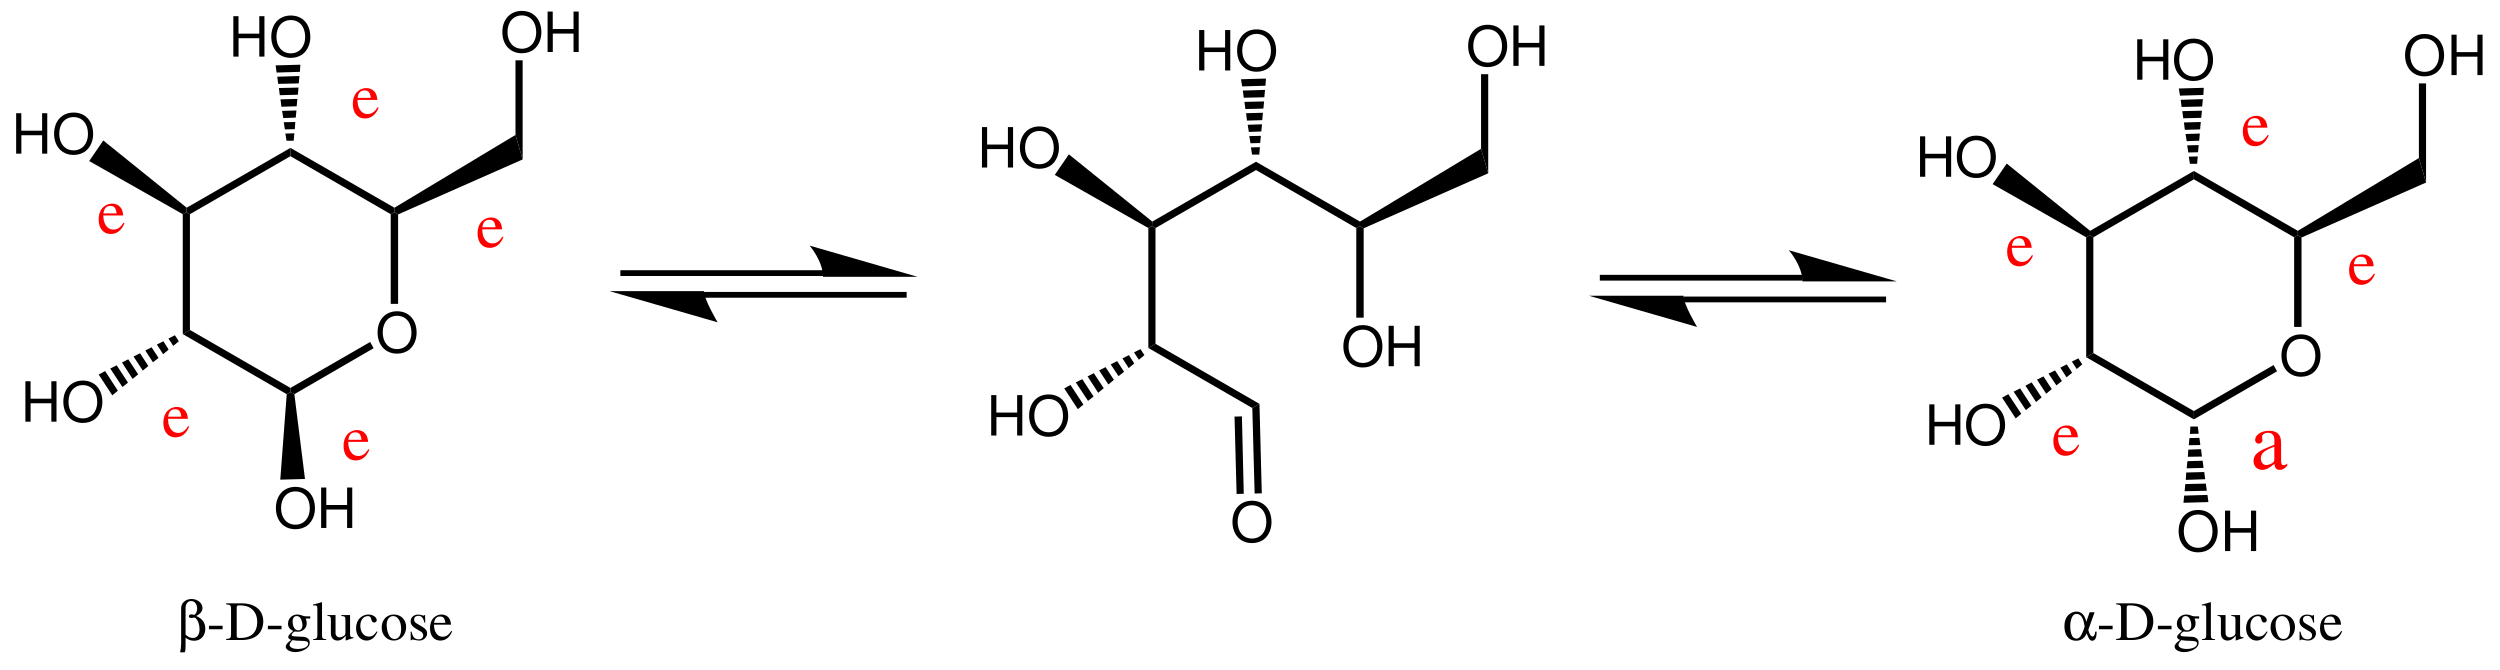 <?xml version="1.0" encoding="UTF-8"?>
<svg width="541pt" version="1.1" xmlns="http://www.w3.org/2000/svg" height="145pt" viewBox="0 0 541 145" xmlns:xlink="http://www.w3.org/1999/xlink">
 <defs>
  <clipPath id="Clip0">
   <path d="M0 0 L541 0 L541 145 L0 145 L0 0 Z" transform="translate(0, 0)"/>
  </clipPath>
 </defs>
 <g id="Background">
  <g id="Group1" clip-path="url(#Clip0)">
   <path style="fill:#000000; fill-rule:evenodd;stroke:none;" d="M4.212 0 C1.704 0 0 1.848 0 4.584 C0 7.319 1.704 9.168 4.224 9.168 C5.28 9.168 6.228 8.844 6.936 8.243 C7.884 7.439 8.448 6.084 8.448 4.655 C8.448 1.836 6.78 0 4.212 0 Z M4.212 0.983 C6.108 0.983 7.332 2.424 7.332 4.632 C7.332 6.743 6.072 8.184 4.224 8.184 C2.364 8.184 1.116 6.743 1.116 4.584 C1.116 2.424 2.364 0.983 4.212 0.983 Z" transform="translate(81.706, 67.358)"/>
   <path style="fill:#000000; fill-rule:nonzero;stroke:none;" d="M1.55 25.5 L0 26.399 L0 0.449 L0.8 0 L1.55 0.449 L1.55 25.5 Z" transform="translate(39.55, 45.9)"/>
   <path style="fill:#000000; fill-rule:nonzero;stroke:none;" d="M23.3 12.55 L23.3 13.449 L22.5 13.899 L0 0.899 L1.55 0 L23.3 12.55 Z" transform="translate(39.55, 71.4)"/>
   <path style="fill:#000000; fill-rule:nonzero;stroke:none;" d="M17.25 0 L18 1.35 L0.851 11.3 L0 10.85 L0 9.95 L17.25 0 Z" transform="translate(62.85, 74)"/>
   <path style="fill:#000000; fill-rule:nonzero;stroke:none;" d="M0 0.449 L0.8 0 L1.601 0.5 L1.601 19.85 L0 19.85 L0 0.449 Z" transform="translate(84.55, 45.9)"/>
   <path style="fill:#000000; fill-rule:nonzero;stroke:none;" d="M0 1.8 L0 0 L22.5 12.95 L22.5 13.9 L21.7 14.35 L0 1.8 Z" transform="translate(62.85, 32)"/>
   <path style="fill:#000000; fill-rule:nonzero;stroke:none;" d="M0.75 14.35 L0 13.9 L0.051 12.95 L22.5 0 L22.5 1.8 L0.75 14.35 Z" transform="translate(40.35, 32)"/>
   <path style="fill:#000000; fill-rule:evenodd;stroke:none;" d="M5.616 4.764 L5.616 8.748 L6.731 8.748 L6.731 0 L5.616 0 L5.616 3.78 L1.116 3.78 L1.116 0 L0 0 L0 8.748 L1.128 8.748 L1.128 4.764 L5.616 4.764 Z" transform="translate(5.496, 82.502)"/>
   <path style="fill:#000000; fill-rule:evenodd;stroke:none;" d="M4.212 0 C1.704 0 0 1.848 0 4.584 C0 7.319 1.704 9.168 4.224 9.168 C5.28 9.168 6.228 8.844 6.936 8.243 C7.884 7.439 8.448 6.084 8.448 4.655 C8.448 1.836 6.78 0 4.212 0 Z M4.212 0.983 C6.108 0.983 7.332 2.424 7.332 4.632 C7.332 6.743 6.072 8.184 4.224 8.184 C2.364 8.184 1.116 6.743 1.116 4.584 C1.116 2.424 2.364 0.983 4.212 0.983 Z" transform="translate(13.706, 82.358)"/>
   <path style="fill:#000000; fill-rule:nonzero;stroke:none;" d="M2.95 5.25 L0 0.75 L1.4 0 L4.15 4.25 L2.95 5.25 Z" transform="translate(21.35, 80.3)"/>
   <path style="fill:#000000; fill-rule:nonzero;stroke:none;" d="M2.65 4.7 L0 0.7 L1.4 0 L3.851 3.75 L2.65 4.7 Z" transform="translate(23.85, 79.05)"/>
   <path style="fill:#000000; fill-rule:nonzero;stroke:none;" d="M2.3 4.25 L0 0.7 L1.35 0 L3.5 3.25 L2.3 4.25 Z" transform="translate(26.4, 77.75)"/>
   <path style="fill:#000000; fill-rule:nonzero;stroke:none;" d="M2 3.75 L0 0.7 L1.399 0 L3.199 2.75 L2 3.75 Z" transform="translate(28.9, 76.45)"/>
   <path style="fill:#000000; fill-rule:nonzero;stroke:none;" d="M1.649 3.25 L0 0.699 L1.35 0 L2.85 2.3 L1.649 3.25 Z" transform="translate(31.45, 75.15)"/>
   <path style="fill:#000000; fill-rule:nonzero;stroke:none;" d="M1.35 2.801 L0 0.7 L1.399 0 L2.55 1.801 L1.35 2.801 Z" transform="translate(33.95, 73.85)"/>
   <path style="fill:#000000; fill-rule:nonzero;stroke:none;" d="M1.05 2.3 L0 0.7 L1.399 0 L2.25 1.3 L1.05 2.3 Z" transform="translate(36.45, 72.55)"/>
   <path style="fill:#000000; fill-rule:evenodd;stroke:none;" d="M5.616 4.764 L5.616 8.748 L6.731 8.748 L6.731 0 L5.616 0 L5.616 3.78 L1.116 3.78 L1.116 0 L0 0 L0 8.748 L1.128 8.748 L1.128 4.764 L5.616 4.764 Z" transform="translate(50.496, 3.502)"/>
   <path style="fill:#000000; fill-rule:evenodd;stroke:none;" d="M4.212 0 C1.704 0 0 1.848 0 4.584 C0 7.319 1.704 9.168 4.224 9.168 C5.28 9.168 6.228 8.844 6.936 8.243 C7.884 7.439 8.448 6.084 8.448 4.655 C8.448 1.836 6.78 0 4.212 0 Z M4.212 0.983 C6.108 0.983 7.332 2.424 7.332 4.632 C7.332 6.743 6.072 8.184 4.224 8.184 C2.364 8.184 1.116 6.743 1.116 4.584 C1.116 2.424 2.364 0.983 4.212 0.983 Z" transform="translate(58.706, 3.358)"/>
   <path style="fill:#000000; fill-rule:nonzero;stroke:none;" d="M0 0.15 L5.35 0 L5.25 1.55 L0.199 1.7 L0 0.15 Z" transform="translate(59.65, 14)"/>
   <path style="fill:#000000; fill-rule:nonzero;stroke:none;" d="M0 0.149 L4.8 0 L4.65 1.6 L0.2 1.7 L0 0.149 Z" transform="translate(60, 16.45)"/>
   <path style="fill:#000000; fill-rule:nonzero;stroke:none;" d="M0 0.1 L4.25 0 L4.101 1.55 L0.2 1.649 L0 0.1 Z" transform="translate(60.35, 18.95)"/>
   <path style="fill:#000000; fill-rule:nonzero;stroke:none;" d="M0 0.1 L3.649 0 L3.5 1.6 L0.2 1.699 L0 0.1 Z" transform="translate(60.7, 21.4)"/>
   <path style="fill:#000000; fill-rule:nonzero;stroke:none;" d="M0 0.1 L3.101 0 L2.95 1.55 L0.25 1.649 L0 0.1 Z" transform="translate(61.05, 23.9)"/>
   <path style="fill:#000000; fill-rule:nonzero;stroke:none;" d="M0 0.05 L2.5 0 L2.399 1.55 L0.25 1.6 L0 0.05 Z" transform="translate(61.4, 26.4)"/>
   <path style="fill:#000000; fill-rule:nonzero;stroke:none;" d="M0 0.051 L1.95 0 L1.8 1.601 L0.25 1.601 L0 0.051 Z" transform="translate(61.75, 28.85)"/>
   <path style="fill:#000000; fill-rule:evenodd;stroke:none;" d="M5.616 4.764 L5.616 8.748 L6.731 8.748 L6.731 0 L5.616 0 L5.616 3.78 L1.116 3.78 L1.116 0 L0 0 L0 8.748 L1.128 8.748 L1.128 4.764 L5.616 4.764 Z" transform="translate(3.496, 24.502)"/>
   <path style="fill:#000000; fill-rule:evenodd;stroke:none;" d="M4.212 0 C1.704 0 0 1.848 0 4.584 C0 7.319 1.704 9.168 4.224 9.168 C5.28 9.168 6.228 8.844 6.936 8.243 C7.884 7.439 8.448 6.084 8.448 4.655 C8.448 1.836 6.78 0 4.212 0 Z M4.212 0.983 C6.108 0.983 7.332 2.424 7.332 4.632 C7.332 6.743 6.072 8.184 4.224 8.184 C2.364 8.184 1.116 6.743 1.116 4.584 C1.116 2.424 2.364 0.983 4.212 0.983 Z" transform="translate(11.706, 24.358)"/>
   <path style="fill:#000000; fill-rule:nonzero;stroke:none;" d="M0 4.449 L3.05 0 L21.101 14.55 L21.05 15.5 L20.25 15.949 L0 4.449 Z" transform="translate(19.3, 30.4)"/>
   <path style="fill:#000000; fill-rule:nonzero;stroke:none;" d="M26.2 0 L27.75 5.3 L0.801 17.2 L0 16.7 L0 15.75 L26.2 0 Z" transform="translate(85.35, 29.2)"/>
   <path style="fill:#000000; fill-rule:evenodd;stroke:none;" d="M4.212 0 C1.704 0 0 1.848 0 4.584 C0 7.319 1.704 9.168 4.224 9.168 C5.28 9.168 6.228 8.844 6.936 8.243 C7.884 7.439 8.448 6.084 8.448 4.655 C8.448 1.836 6.78 0 4.212 0 Z M4.212 0.983 C6.108 0.983 7.332 2.424 7.332 4.632 C7.332 6.743 6.072 8.184 4.224 8.184 C2.364 8.184 1.116 6.743 1.116 4.584 C1.116 2.424 2.364 0.983 4.212 0.983 Z" transform="translate(108.706, 2.358)"/>
   <path style="fill:#000000; fill-rule:evenodd;stroke:none;" d="M5.616 4.764 L5.616 8.748 L6.732 8.748 L6.732 0 L5.616 0 L5.616 3.78 L1.116 3.78 L1.116 0 L0 0 L0 8.748 L1.128 8.748 L1.128 4.764 L5.616 4.764 Z" transform="translate(118.496, 2.502)"/>
   <path style="fill:#000000; fill-rule:nonzero;stroke:none;" d="M0 0 L1.55 0 L1.55 21.45 L0 16.15 L0 0 Z" transform="translate(111.55, 13.05)"/>
   <path style="fill:#000000; fill-rule:evenodd;stroke:none;" d="M4.212 0 C1.704 0 0 1.848 0 4.584 C0 7.32 1.704 9.168 4.224 9.168 C5.28 9.168 6.228 8.844 6.936 8.244 C7.884 7.44 8.448 6.084 8.448 4.656 C8.448 1.836 6.78 0 4.212 0 Z M4.212 0.984 C6.108 0.984 7.332 2.424 7.332 4.632 C7.332 6.744 6.072 8.184 4.224 8.184 C2.364 8.184 1.116 6.744 1.116 4.584 C1.116 2.424 2.364 0.984 4.212 0.984 Z" transform="translate(59.706, 105.358)"/>
   <path style="fill:#000000; fill-rule:evenodd;stroke:none;" d="M5.616 4.764 L5.616 8.748 L6.731 8.748 L6.731 0 L5.616 0 L5.616 3.78 L1.116 3.78 L1.116 0 L0 0 L0 8.748 L1.128 8.748 L1.128 4.764 L5.616 4.764 Z" transform="translate(69.496, 105.502)"/>
   <path style="fill:#000000; fill-rule:nonzero;stroke:none;" d="M5.35 18.8 L0 18.95 L1.399 0.45 L2.199 0 L3.05 0.45 L5.35 18.8 Z" transform="translate(60.65, 84.85)"/>
   <path style="fill:#000000; fill-rule:evenodd;stroke:none;" d="M4.212 0 C1.704 0 0 1.848 0 4.584 C0 7.319 1.704 9.168 4.224 9.168 C5.28 9.168 6.228 8.844 6.936 8.243 C7.884 7.439 8.448 6.084 8.448 4.655 C8.448 1.836 6.78 0 4.212 0 Z M4.212 0.983 C6.108 0.983 7.332 2.424 7.332 4.632 C7.332 6.743 6.072 8.184 4.224 8.184 C2.364 8.184 1.116 6.743 1.116 4.584 C1.116 2.424 2.364 0.983 4.212 0.983 Z" transform="translate(290.706, 70.358)"/>
   <path style="fill:#000000; fill-rule:evenodd;stroke:none;" d="M5.616 4.764 L5.616 8.748 L6.732 8.748 L6.732 0 L5.616 0 L5.616 3.78 L1.116 3.78 L1.116 0 L0 0 L0 8.748 L1.128 8.748 L1.128 4.764 L5.616 4.764 Z" transform="translate(300.496, 70.502)"/>
   <path style="fill:#000000; fill-rule:nonzero;stroke:none;" d="M1.55 25.5 L0 26.399 L0 0.449 L0.8 0 L1.55 0.449 L1.55 25.5 Z" transform="translate(248.5, 48.9)"/>
   <path style="fill:#000000; fill-rule:nonzero;stroke:none;" d="M24.05 13 L22.5 13.899 L0 0.899 L1.55 0 L24.05 13 Z" transform="translate(248.5, 74.4)"/>
   <path style="fill:#000000; fill-rule:nonzero;stroke:none;" d="M0 0.449 L0.8 0 L1.6 0.5 L1.6 19.85 L0 19.85 L0 0.449 Z" transform="translate(293.5, 48.9)"/>
   <path style="fill:#000000; fill-rule:nonzero;stroke:none;" d="M0 1.8 L0 0 L22.5 12.95 L22.5 13.9 L21.7 14.35 L0 1.8 Z" transform="translate(271.8, 35)"/>
   <path style="fill:#000000; fill-rule:nonzero;stroke:none;" d="M0.75 14.35 L0 13.9 L0.05 12.95 L22.5 0 L22.5 1.8 L0.75 14.35 Z" transform="translate(249.3, 35)"/>
   <path style="fill:#000000; fill-rule:evenodd;stroke:none;" d="M5.616 4.764 L5.616 8.748 L6.732 8.748 L6.732 0 L5.616 0 L5.616 3.78 L1.116 3.78 L1.116 0 L0 0 L0 8.748 L1.128 8.748 L1.128 4.764 L5.616 4.764 Z" transform="translate(214.496, 85.502)"/>
   <path style="fill:#000000; fill-rule:evenodd;stroke:none;" d="M4.212 0 C1.704 0 0 1.848 0 4.584 C0 7.319 1.704 9.168 4.224 9.168 C5.28 9.168 6.228 8.844 6.936 8.243 C7.884 7.439 8.448 6.084 8.448 4.655 C8.448 1.836 6.78 0 4.212 0 Z M4.212 0.983 C6.108 0.983 7.332 2.424 7.332 4.632 C7.332 6.743 6.072 8.184 4.224 8.184 C2.364 8.184 1.116 6.743 1.116 4.584 C1.116 2.424 2.364 0.983 4.212 0.983 Z" transform="translate(222.706, 85.358)"/>
   <path style="fill:#000000; fill-rule:nonzero;stroke:none;" d="M2.95 5.25 L0 0.75 L1.35 0 L4.15 4.25 L2.95 5.25 Z" transform="translate(230.3, 83.3)"/>
   <path style="fill:#000000; fill-rule:nonzero;stroke:none;" d="M2.65 4.7 L0 0.7 L1.4 0 L3.85 3.75 L2.65 4.7 Z" transform="translate(232.8, 82.05)"/>
   <path style="fill:#000000; fill-rule:nonzero;stroke:none;" d="M2.3 4.25 L0 0.7 L1.35 0 L3.5 3.25 L2.3 4.25 Z" transform="translate(235.35, 80.75)"/>
   <path style="fill:#000000; fill-rule:nonzero;stroke:none;" d="M2 3.75 L0 0.7 L1.4 0 L3.2 2.75 L2 3.75 Z" transform="translate(237.85, 79.45)"/>
   <path style="fill:#000000; fill-rule:nonzero;stroke:none;" d="M1.7 3.25 L0 0.699 L1.4 0 L2.9 2.3 L1.7 3.25 Z" transform="translate(240.35, 78.15)"/>
   <path style="fill:#000000; fill-rule:nonzero;stroke:none;" d="M1.35 2.801 L0 0.7 L1.4 0 L2.55 1.801 L1.35 2.801 Z" transform="translate(242.9, 76.85)"/>
   <path style="fill:#000000; fill-rule:nonzero;stroke:none;" d="M1.05 2.3 L0 0.7 L1.4 0 L2.25 1.3 L1.05 2.3 Z" transform="translate(245.4, 75.55)"/>
   <path style="fill:#000000; fill-rule:evenodd;stroke:none;" d="M5.616 4.764 L5.616 8.748 L6.732 8.748 L6.732 0 L5.616 0 L5.616 3.78 L1.116 3.78 L1.116 0 L0 0 L0 8.748 L1.128 8.748 L1.128 4.764 L5.616 4.764 Z" transform="translate(259.496, 6.502)"/>
   <path style="fill:#000000; fill-rule:evenodd;stroke:none;" d="M4.212 0 C1.704 0 0 1.848 0 4.584 C0 7.319 1.704 9.168 4.224 9.168 C5.28 9.168 6.228 8.844 6.936 8.243 C7.884 7.439 8.448 6.084 8.448 4.655 C8.448 1.836 6.78 0 4.212 0 Z M4.212 0.983 C6.108 0.983 7.332 2.424 7.332 4.632 C7.332 6.743 6.072 8.184 4.224 8.184 C2.364 8.184 1.116 6.743 1.116 4.584 C1.116 2.424 2.364 0.983 4.212 0.983 Z" transform="translate(267.706, 6.358)"/>
   <path style="fill:#000000; fill-rule:nonzero;stroke:none;" d="M0 0.15 L5.4 0 L5.3 1.55 L0.25 1.7 L0 0.15 Z" transform="translate(268.55, 17)"/>
   <path style="fill:#000000; fill-rule:nonzero;stroke:none;" d="M0 0.149 L4.8 0 L4.65 1.6 L0.2 1.7 L0 0.149 Z" transform="translate(268.95, 19.45)"/>
   <path style="fill:#000000; fill-rule:nonzero;stroke:none;" d="M0 0.1 L4.25 0 L4.1 1.55 L0.2 1.649 L0 0.1 Z" transform="translate(269.3, 21.95)"/>
   <path style="fill:#000000; fill-rule:nonzero;stroke:none;" d="M0 0.1 L3.65 0 L3.5 1.6 L0.2 1.699 L0 0.1 Z" transform="translate(269.65, 24.4)"/>
   <path style="fill:#000000; fill-rule:nonzero;stroke:none;" d="M0 0.1 L3.1 0 L2.95 1.55 L0.25 1.649 L0 0.1 Z" transform="translate(270, 26.9)"/>
   <path style="fill:#000000; fill-rule:nonzero;stroke:none;" d="M0 0.05 L2.5 0 L2.35 1.55 L0.25 1.6 L0 0.05 Z" transform="translate(270.35, 29.4)"/>
   <path style="fill:#000000; fill-rule:nonzero;stroke:none;" d="M0 0.051 L1.95 0 L1.8 1.601 L0.25 1.601 L0 0.051 Z" transform="translate(270.7, 31.85)"/>
   <path style="fill:#000000; fill-rule:evenodd;stroke:none;" d="M5.616 4.764 L5.616 8.748 L6.732 8.748 L6.732 0 L5.616 0 L5.616 3.78 L1.116 3.78 L1.116 0 L0 0 L0 8.748 L1.128 8.748 L1.128 4.764 L5.616 4.764 Z" transform="translate(212.496, 27.502)"/>
   <path style="fill:#000000; fill-rule:evenodd;stroke:none;" d="M4.212 0 C1.704 0 0 1.848 0 4.584 C0 7.319 1.704 9.168 4.224 9.168 C5.28 9.168 6.228 8.844 6.936 8.243 C7.884 7.439 8.448 6.084 8.448 4.655 C8.448 1.836 6.78 0 4.212 0 Z M4.212 0.983 C6.108 0.983 7.332 2.424 7.332 4.632 C7.332 6.743 6.072 8.184 4.224 8.184 C2.364 8.184 1.116 6.743 1.116 4.584 C1.116 2.424 2.364 0.983 4.212 0.983 Z" transform="translate(220.706, 27.358)"/>
   <path style="fill:#000000; fill-rule:nonzero;stroke:none;" d="M0 4.449 L3.05 0 L21.1 14.55 L21.05 15.5 L20.25 15.949 L0 4.449 Z" transform="translate(228.25, 33.4)"/>
   <path style="fill:#000000; fill-rule:nonzero;stroke:none;" d="M26.2 0 L27.75 5.3 L0.8 17.2 L0 16.7 L0 15.75 L26.2 0 Z" transform="translate(294.3, 32.2)"/>
   <path style="fill:#000000; fill-rule:evenodd;stroke:none;" d="M4.212 0 C1.704 0 0 1.848 0 4.584 C0 7.319 1.704 9.168 4.224 9.168 C5.28 9.168 6.228 8.844 6.936 8.243 C7.884 7.439 8.448 6.084 8.448 4.655 C8.448 1.836 6.78 0 4.212 0 Z M4.212 0.983 C6.108 0.983 7.332 2.424 7.332 4.632 C7.332 6.743 6.072 8.184 4.224 8.184 C2.364 8.184 1.116 6.743 1.116 4.584 C1.116 2.424 2.364 0.983 4.212 0.983 Z" transform="translate(317.706, 5.358)"/>
   <path style="fill:#000000; fill-rule:evenodd;stroke:none;" d="M5.616 4.764 L5.616 8.748 L6.732 8.748 L6.732 0 L5.616 0 L5.616 3.78 L1.116 3.78 L1.116 0 L0 0 L0 8.748 L1.128 8.748 L1.128 4.764 L5.616 4.764 Z" transform="translate(327.496, 5.502)"/>
   <path style="fill:#000000; fill-rule:nonzero;stroke:none;" d="M0 0 L1.55 0 L1.55 21.45 L0 16.15 L0 0 Z" transform="translate(320.5, 16.05)"/>
   <path style="fill:#000000; fill-rule:evenodd;stroke:none;" d="M4.212 0 C1.704 0 0 1.848 0 4.584 C0 7.32 1.704 9.168 4.224 9.168 C5.28 9.168 6.228 8.844 6.936 8.244 C7.884 7.44 8.448 6.084 8.448 4.656 C8.448 1.836 6.78 0 4.212 0 Z M4.212 0.984 C6.108 0.984 7.332 2.424 7.332 4.632 C7.332 6.744 6.072 8.184 4.224 8.184 C2.364 8.184 1.116 6.744 1.116 4.584 C1.116 2.424 2.364 0.984 4.212 0.984 Z" transform="translate(266.706, 108.358)"/>
   <path style="fill:#000000; fill-rule:nonzero;stroke:none;" d="M2.05 19.35 L0.5 19.4 L0 0.899 L1.55 0 L2.05 19.35 Z" transform="translate(271, 87.4)"/>
   <path style="fill:#000000; fill-rule:nonzero;stroke:none;" d="M2 16.75 L0.45 16.8 L0 0.051 L1.6 0 L2 16.75 Z" transform="translate(267.15, 90.1)"/>
   <path style="fill:#000000; fill-rule:evenodd;stroke:none;" d="M4.212 0 C1.704 0 0 1.848 0 4.584 C0 7.319 1.704 9.168 4.224 9.168 C5.28 9.168 6.228 8.844 6.936 8.243 C7.884 7.439 8.448 6.084 8.448 4.655 C8.448 1.836 6.78 0 4.212 0 Z M4.212 0.983 C6.108 0.983 7.332 2.424 7.332 4.632 C7.332 6.743 6.072 8.184 4.224 8.184 C2.364 8.184 1.116 6.743 1.116 4.584 C1.116 2.424 2.364 0.983 4.212 0.983 Z" transform="translate(493.706, 72.358)"/>
   <path style="fill:#000000; fill-rule:nonzero;stroke:none;" d="M1.55 25.5 L0 26.399 L0 0.449 L0.8 0 L1.55 0.449 L1.55 25.5 Z" transform="translate(451.45, 50.9)"/>
   <path style="fill:#000000; fill-rule:nonzero;stroke:none;" d="M23.3 12.55 L23.3 14.35 L0 0.899 L1.55 0 L23.3 12.55 Z" transform="translate(451.45, 76.4)"/>
   <path style="fill:#000000; fill-rule:nonzero;stroke:none;" d="M17.25 0 L18 1.35 L0 11.75 L0 9.95 L17.25 0 Z" transform="translate(474.75, 79)"/>
   <path style="fill:#000000; fill-rule:nonzero;stroke:none;" d="M0 0.449 L0.8 0 L1.6 0.5 L1.6 19.85 L0 19.85 L0 0.449 Z" transform="translate(496.45, 50.9)"/>
   <path style="fill:#000000; fill-rule:nonzero;stroke:none;" d="M0 1.8 L0 0 L22.5 12.95 L22.5 13.9 L21.7 14.35 L0 1.8 Z" transform="translate(474.75, 37)"/>
   <path style="fill:#000000; fill-rule:nonzero;stroke:none;" d="M0.75 14.35 L0 13.9 L0.05 12.95 L22.5 0 L22.5 1.8 L0.75 14.35 Z" transform="translate(452.25, 37)"/>
   <path style="fill:#000000; fill-rule:evenodd;stroke:none;" d="M5.616 4.764 L5.616 8.748 L6.732 8.748 L6.732 0 L5.616 0 L5.616 3.78 L1.116 3.78 L1.116 0 L0 0 L0 8.748 L1.128 8.748 L1.128 4.764 L5.616 4.764 Z" transform="translate(417.496, 87.502)"/>
   <path style="fill:#000000; fill-rule:evenodd;stroke:none;" d="M4.212 0 C1.704 0 0 1.848 0 4.584 C0 7.319 1.704 9.168 4.224 9.168 C5.28 9.168 6.228 8.844 6.936 8.243 C7.884 7.439 8.448 6.084 8.448 4.655 C8.448 1.836 6.78 0 4.212 0 Z M4.212 0.983 C6.108 0.983 7.332 2.424 7.332 4.632 C7.332 6.743 6.072 8.184 4.224 8.184 C2.364 8.184 1.116 6.743 1.116 4.584 C1.116 2.424 2.364 0.983 4.212 0.983 Z" transform="translate(425.456, 87.358)"/>
   <path style="fill:#000000; fill-rule:nonzero;stroke:none;" d="M2.95 5.25 L0 0.75 L1.35 0 L4.15 4.25 L2.95 5.25 Z" transform="translate(433.25, 85.3)"/>
   <path style="fill:#000000; fill-rule:nonzero;stroke:none;" d="M2.65 4.7 L0 0.7 L1.4 0 L3.85 3.75 L2.65 4.7 Z" transform="translate(435.75, 84.05)"/>
   <path style="fill:#000000; fill-rule:nonzero;stroke:none;" d="M2.3 4.25 L0 0.7 L1.35 0 L3.5 3.25 L2.3 4.25 Z" transform="translate(438.3, 82.75)"/>
   <path style="fill:#000000; fill-rule:nonzero;stroke:none;" d="M2 3.75 L0 0.7 L1.4 0 L3.2 2.75 L2 3.75 Z" transform="translate(440.8, 81.45)"/>
   <path style="fill:#000000; fill-rule:nonzero;stroke:none;" d="M1.7 3.25 L0 0.699 L1.4 0 L2.9 2.3 L1.7 3.25 Z" transform="translate(443.3, 80.15)"/>
   <path style="fill:#000000; fill-rule:nonzero;stroke:none;" d="M1.35 2.801 L0 0.7 L1.4 0 L2.55 1.801 L1.35 2.801 Z" transform="translate(445.85, 78.85)"/>
   <path style="fill:#000000; fill-rule:nonzero;stroke:none;" d="M1.05 2.3 L0 0.7 L1.4 0 L2.25 1.3 L1.05 2.3 Z" transform="translate(448.35, 77.55)"/>
   <path style="fill:#000000; fill-rule:evenodd;stroke:none;" d="M5.616 4.764 L5.616 8.748 L6.732 8.748 L6.732 0 L5.616 0 L5.616 3.78 L1.116 3.78 L1.116 0 L0 0 L0 8.748 L1.128 8.748 L1.128 4.764 L5.616 4.764 Z" transform="translate(462.496, 8.502)"/>
   <path style="fill:#000000; fill-rule:evenodd;stroke:none;" d="M4.212 0 C1.704 0 0 1.848 0 4.584 C0 7.319 1.704 9.168 4.224 9.168 C5.28 9.168 6.228 8.844 6.936 8.243 C7.884 7.439 8.448 6.084 8.448 4.655 C8.448 1.836 6.78 0 4.212 0 Z M4.212 0.983 C6.108 0.983 7.332 2.424 7.332 4.632 C7.332 6.743 6.072 8.184 4.224 8.184 C2.364 8.184 1.116 6.743 1.116 4.584 C1.116 2.424 2.364 0.983 4.212 0.983 Z" transform="translate(470.456, 8.358)"/>
   <path style="fill:#000000; fill-rule:nonzero;stroke:none;" d="M0 0.15 L5.4 0 L5.3 1.55 L0.25 1.7 L0 0.15 Z" transform="translate(471.5, 19)"/>
   <path style="fill:#000000; fill-rule:nonzero;stroke:none;" d="M0 0.149 L4.8 0 L4.65 1.6 L0.2 1.7 L0 0.149 Z" transform="translate(471.9, 21.45)"/>
   <path style="fill:#000000; fill-rule:nonzero;stroke:none;" d="M0 0.1 L4.25 0 L4.1 1.55 L0.2 1.649 L0 0.1 Z" transform="translate(472.25, 23.95)"/>
   <path style="fill:#000000; fill-rule:nonzero;stroke:none;" d="M0 0.1 L3.65 0 L3.5 1.6 L0.2 1.699 L0 0.1 Z" transform="translate(472.6, 26.4)"/>
   <path style="fill:#000000; fill-rule:nonzero;stroke:none;" d="M0 0.1 L3.1 0 L2.95 1.55 L0.25 1.649 L0 0.1 Z" transform="translate(472.95, 28.9)"/>
   <path style="fill:#000000; fill-rule:nonzero;stroke:none;" d="M0 0.05 L2.5 0 L2.35 1.55 L0.25 1.6 L0 0.05 Z" transform="translate(473.3, 31.4)"/>
   <path style="fill:#000000; fill-rule:nonzero;stroke:none;" d="M0 0.051 L1.95 0 L1.8 1.601 L0.25 1.601 L0 0.051 Z" transform="translate(473.65, 33.85)"/>
   <path style="fill:#000000; fill-rule:evenodd;stroke:none;" d="M5.616 4.764 L5.616 8.748 L6.732 8.748 L6.732 0 L5.616 0 L5.616 3.78 L1.116 3.78 L1.116 0 L0 0 L0 8.748 L1.128 8.748 L1.128 4.764 L5.616 4.764 Z" transform="translate(415.496, 29.502)"/>
   <path style="fill:#000000; fill-rule:evenodd;stroke:none;" d="M4.212 0 C1.704 0 0 1.848 0 4.584 C0 7.319 1.704 9.168 4.224 9.168 C5.28 9.168 6.228 8.844 6.936 8.243 C7.884 7.439 8.448 6.084 8.448 4.655 C8.448 1.836 6.78 0 4.212 0 Z M4.212 0.983 C6.108 0.983 7.332 2.424 7.332 4.632 C7.332 6.743 6.072 8.184 4.224 8.184 C2.364 8.184 1.116 6.743 1.116 4.584 C1.116 2.424 2.364 0.983 4.212 0.983 Z" transform="translate(423.456, 29.358)"/>
   <path style="fill:#000000; fill-rule:nonzero;stroke:none;" d="M0 4.449 L3.05 0 L21.1 14.55 L21.05 15.5 L20.25 15.949 L0 4.449 Z" transform="translate(431.2, 35.4)"/>
   <path style="fill:#000000; fill-rule:nonzero;stroke:none;" d="M26.2 0 L27.75 5.3 L0.8 17.2 L0 16.7 L0 15.75 L26.2 0 Z" transform="translate(497.25, 34.2)"/>
   <path style="fill:#000000; fill-rule:evenodd;stroke:none;" d="M4.212 0 C1.704 0 0 1.848 0 4.584 C0 7.319 1.704 9.168 4.224 9.168 C5.28 9.168 6.228 8.844 6.936 8.243 C7.884 7.439 8.448 6.084 8.448 4.655 C8.448 1.836 6.78 0 4.212 0 Z M4.212 0.983 C6.108 0.983 7.332 2.424 7.332 4.632 C7.332 6.743 6.072 8.184 4.224 8.184 C2.364 8.184 1.116 6.743 1.116 4.584 C1.116 2.424 2.364 0.983 4.212 0.983 Z" transform="translate(520.456, 7.358)"/>
   <path style="fill:#000000; fill-rule:evenodd;stroke:none;" d="M5.616 4.764 L5.616 8.748 L6.732 8.748 L6.732 0 L5.616 0 L5.616 3.78 L1.116 3.78 L1.116 0 L0 0 L0 8.748 L1.128 8.748 L1.128 4.764 L5.616 4.764 Z" transform="translate(530.496, 7.502)"/>
   <path style="fill:#000000; fill-rule:nonzero;stroke:none;" d="M0 0 L1.55 0 L1.55 21.45 L0 16.15 L0 0 Z" transform="translate(523.45, 18.05)"/>
   <path style="fill:#000000; fill-rule:evenodd;stroke:none;" d="M4.212 0 C1.704 0 0 1.848 0 4.584 C0 7.32 1.704 9.168 4.224 9.168 C5.28 9.168 6.228 8.844 6.936 8.244 C7.884 7.44 8.448 6.084 8.448 4.656 C8.448 1.836 6.78 0 4.212 0 Z M4.212 0.984 C6.108 0.984 7.332 2.424 7.332 4.632 C7.332 6.744 6.072 8.184 4.224 8.184 C2.364 8.184 1.116 6.744 1.116 4.584 C1.116 2.424 2.364 0.984 4.212 0.984 Z" transform="translate(471.456, 110.358)"/>
   <path style="fill:#000000; fill-rule:evenodd;stroke:none;" d="M5.616 4.764 L5.616 8.748 L6.732 8.748 L6.732 0 L5.616 0 L5.616 3.78 L1.116 3.78 L1.116 0 L0 0 L0 8.748 L1.128 8.748 L1.128 4.764 L5.616 4.764 Z" transform="translate(481.496, 110.502)"/>
   <path style="fill:#000000; fill-rule:nonzero;stroke:none;" d="M5.4 1.55 L0 1.7 L0.15 0.15 L5.2 0 L5.4 1.55 Z" transform="translate(472.5, 107.1)"/>
   <path style="fill:#000000; fill-rule:nonzero;stroke:none;" d="M4.8 1.55 L0 1.65 L0.15 0.1 L4.6 0 L4.8 1.55 Z" transform="translate(472.75, 104.65)"/>
   <path style="fill:#000000; fill-rule:nonzero;stroke:none;" d="M4.2 1.55 L0 1.7 L0.1 0.1 L4 0 L4.2 1.55 Z" transform="translate(473, 102.15)"/>
   <path style="fill:#000000; fill-rule:nonzero;stroke:none;" d="M3.65 1.55 L0 1.65 L0.15 0.1 L3.45 0 L3.65 1.55 Z" transform="translate(473.2, 99.7)"/>
   <path style="fill:#000000; fill-rule:nonzero;stroke:none;" d="M3.05 1.6 L0 1.649 L0.1 0.1 L2.85 0 L3.05 1.6 Z" transform="translate(473.45, 97.2)"/>
   <path style="fill:#000000; fill-rule:nonzero;stroke:none;" d="M2.5 1.55 L0 1.6 L0.15 0.05 L2.3 0 L2.5 1.55 Z" transform="translate(473.65, 94.75)"/>
   <path style="fill:#000000; fill-rule:nonzero;stroke:none;" d="M1.9 1.55 L0 1.601 L0.1 0 L1.7 0 L1.9 1.55 Z" transform="translate(473.9, 92.3)"/>
   <path style="fill:none;stroke:#000000; stroke-width:1.25; stroke-linecap:butt; stroke-linejoin:miter; stroke-dasharray:none;" d="M43.9 0 L0 0 " transform="translate(134.25, 59.1)"/>
   <path style="fill:none;stroke:#000000; stroke-width:1.25; stroke-linecap:butt; stroke-linejoin:miter; stroke-dasharray:none;" d="M0 0 L43.9 0 " transform="translate(152.3, 63.8)"/>
   <path style="fill:#000000; fill-rule:nonzero;stroke:none;" d="M23.35 6.75 L0 0 C0 0 2.9 3.35 2.9 6.75 L23.35 6.75 " transform="translate(175.2, 53.15)"/>
   <path style="fill:#000000; fill-rule:nonzero;stroke:none;" d="M0 0 L20.45 0 C20.45 1.85 23.4 6.75 23.4 6.75 L0 0 " transform="translate(131.9, 63)"/>
   <path style="fill:none;stroke:#000000; stroke-width:1.25; stroke-linecap:butt; stroke-linejoin:miter; stroke-dasharray:none;" d="M43.9 0 L0 0 " transform="translate(346.2, 60.1)"/>
   <path style="fill:none;stroke:#000000; stroke-width:1.25; stroke-linecap:butt; stroke-linejoin:miter; stroke-dasharray:none;" d="M0 0 L43.9 0 " transform="translate(364.25, 64.8)"/>
   <path style="fill:#000000; fill-rule:nonzero;stroke:none;" d="M23.4 6.75 L0 0 C0 0 2.95 3.35 2.95 6.75 L23.4 6.75 " transform="translate(387.1, 54.15)"/>
   <path style="fill:#000000; fill-rule:nonzero;stroke:none;" d="M0 0 L20.45 0 C20.45 1.85 23.4 6.75 23.4 6.75 L0 0 " transform="translate(343.85, 64)"/>
   <path style="fill:#000000; fill-rule:evenodd;stroke:none;" d="M0.216 9.624 C0.216 10.26 0.119 11.088 0 11.544 L0.983 11.544 C1.14 11.268 1.176 10.944 1.176 10.008 L1.176 8.376 C1.812 8.856 2.34 9.036 3.035 9.036 C4.464 9.036 5.447 7.98 5.447 6.432 C5.447 5.148 4.811 4.248 3.491 3.684 C4.403 3.192 4.836 2.64 4.836 1.956 C4.836 0.888 3.768 0 2.483 0 C1.188 0 0.216 0.852 0.216 1.992 L0.216 9.624 Z M1.176 1.872 C1.176 1.032 1.68 0.444 2.388 0.444 C3.144 0.444 3.684 1.14 3.684 2.1 C3.684 2.736 3.348 3.42 3.035 3.42 C3 3.42 2.964 3.42 2.772 3.372 C2.592 3.336 2.495 3.324 2.399 3.324 C2.111 3.324 1.884 3.516 1.884 3.744 C1.884 3.972 2.1 4.116 2.411 4.116 C2.483 4.116 2.544 4.104 2.664 4.08 C2.808 4.044 2.928 4.032 3.023 4.032 C3.18 4.032 3.264 4.056 3.336 4.128 C3.876 4.632 4.199 5.544 4.199 6.528 C4.199 7.728 3.672 8.436 2.783 8.436 C2.184 8.436 1.584 8.16 1.176 7.692 L1.176 1.872 Z" transform="translate(38.982, 129.62)"/>
   <path style="fill:#000000; fill-rule:evenodd;stroke:none;" d="M0 0 L0 0.756 L2.952 0.756 L2.952 0 L0 0 Z" transform="translate(45.218, 135.416)"/>
   <path style="fill:#000000; fill-rule:evenodd;stroke:none;" d="M1.056 6.636 C1.056 7.5 0.911 7.656 0 7.716 L0 7.944 L3.407 7.944 C4.8 7.944 6.06 7.548 6.804 6.876 C7.584 6.168 8.027 5.1 8.027 3.936 C8.027 2.856 7.668 1.92 7.008 1.26 C6.191 0.432 4.884 0 3.239 0 L0 0 L0 0.228 C0.947 0.312 1.056 0.42 1.056 1.308 L1.056 6.636 Z M2.279 0.912 C2.279 0.54 2.411 0.444 2.903 0.444 C3.936 0.444 4.716 0.636 5.292 1.044 C6.228 1.692 6.72 2.724 6.72 4.02 C6.72 5.436 6.228 6.444 5.256 7.008 C4.644 7.356 3.947 7.5 2.903 7.5 C2.424 7.5 2.279 7.392 2.279 7.008 L2.279 0.912 Z" transform="translate(48.942, 130.556)"/>
   <path style="fill:#000000; fill-rule:evenodd;stroke:none;" d="M0 0 L0 0.756 L2.952 0.756 L2.952 0 L0 0 Z" transform="translate(57.968, 135.416)"/>
   <path style="fill:#000000; fill-rule:evenodd;stroke:none;" d="M5.304 0.864 L5.304 0.396 L4.38 0.396 C4.14 0.396 3.96 0.36 3.72 0.276 L3.456 0.18 C3.132 0.06 2.808 0 2.496 0 C1.38 0 0.492 0.864 0.492 1.956 C0.492 2.712 0.816 3.168 1.608 3.564 C1.38 3.78 1.164 3.984 1.092 4.044 C0.696 4.392 0.54 4.632 0.54 4.872 C0.54 5.124 0.684 5.268 1.176 5.508 C0.324 6.132 0 6.528 0 6.972 C0 7.608 0.937 8.136 2.076 8.136 C2.976 8.136 3.912 7.824 4.536 7.32 C4.992 6.948 5.196 6.564 5.196 6.108 C5.196 5.364 4.632 4.86 3.744 4.824 L2.196 4.752 C1.561 4.728 1.26 4.62 1.26 4.428 C1.26 4.188 1.656 3.768 1.98 3.672 C2.088 3.684 2.172 3.696 2.208 3.696 C2.437 3.72 2.592 3.732 2.664 3.732 C3.108 3.732 3.588 3.552 3.96 3.228 C4.356 2.892 4.536 2.472 4.536 1.872 C4.536 1.524 4.476 1.248 4.308 0.864 L5.304 0.864 Z M1.428 5.544 C1.824 5.628 2.784 5.7 3.372 5.7 C4.464 5.7 4.86 5.856 4.86 6.288 C4.86 6.984 3.948 7.452 2.592 7.452 C1.536 7.452 0.84 7.104 0.84 6.576 C0.84 6.3 0.924 6.144 1.428 5.544 Z M1.488 1.464 C1.488 0.756 1.824 0.336 2.376 0.336 C2.748 0.336 3.061 0.54 3.252 0.9 C3.468 1.32 3.612 1.872 3.612 2.34 C3.612 3.012 3.264 3.432 2.712 3.432 C1.992 3.432 1.488 2.652 1.488 1.5 L1.488 1.464 Z" transform="translate(61.836, 132.98)"/>
   <path style="fill:#000000; fill-rule:evenodd;stroke:none;" d="M0 0.72 L0.072 0.72 C0.204 0.708 0.349 0.696 0.444 0.696 C0.828 0.696 0.948 0.864 0.948 1.428 L0.948 7.152 C0.948 7.8 0.78 7.956 0.025 8.016 L0.025 8.196 L2.857 8.196 L2.857 8.016 C2.101 7.968 1.956 7.848 1.956 7.188 L1.956 0.024 L1.908 0 C1.284 0.204 0.828 0.324 0 0.528 L0 0.72 Z" transform="translate(67.728, 130.304)"/>
   <path style="fill:#000000; fill-rule:evenodd;stroke:none;" d="M5.64 4.8 L5.58 4.8 C5.027 4.8 4.896 4.668 4.896 4.116 L4.896 0 L3 0 L3 0.204 C3.743 0.24 3.888 0.36 3.888 0.96 L3.888 3.78 C3.888 4.116 3.827 4.284 3.659 4.416 C3.336 4.68 2.964 4.824 2.603 4.824 C2.136 4.824 1.752 4.416 1.752 3.912 L1.752 0 L0 0 L0 0.168 C0.575 0.204 0.743 0.384 0.743 0.936 L0.743 3.96 C0.743 4.908 1.319 5.52 2.195 5.52 C2.64 5.52 3.107 5.328 3.432 5.004 L3.947 4.488 L3.947 5.484 L3.995 5.508 C4.596 5.268 5.027 5.136 5.64 4.968 L5.64 4.8 Z" transform="translate(70.858, 133.1)"/>
   <path style="fill:#000000; fill-rule:evenodd;stroke:none;" d="M4.477 3.648 C3.9 4.488 3.468 4.776 2.784 4.776 C1.692 4.776 0.924 3.816 0.924 2.436 C0.924 1.2 1.584 0.348 2.557 0.348 C2.988 0.348 3.144 0.48 3.265 0.924 L3.336 1.188 C3.433 1.524 3.648 1.74 3.9 1.74 C4.212 1.74 4.477 1.512 4.477 1.236 C4.477 0.564 3.636 0 2.628 0 C2.04 0 1.428 0.24 0.936 0.672 C0.336 1.2 0 2.016 0 2.964 C0 4.524 0.948 5.64 2.28 5.64 C2.82 5.64 3.3 5.448 3.732 5.076 C4.057 4.788 4.284 4.464 4.644 3.756 L4.477 3.648 Z" transform="translate(77.05, 132.98)"/>
   <path style="fill:#000000; fill-rule:evenodd;stroke:none;" d="M2.652 0 C1.093 0 0 1.152 0 2.808 C0 4.428 1.116 5.64 2.628 5.64 C4.141 5.64 5.292 4.368 5.292 2.712 C5.292 1.14 4.188 0 2.652 0 Z M2.496 0.336 C3.504 0.336 4.212 1.488 4.212 3.132 C4.212 4.488 3.672 5.304 2.772 5.304 C2.305 5.304 1.86 5.016 1.608 4.536 C1.272 3.912 1.08 3.072 1.08 2.22 C1.08 1.08 1.645 0.336 2.496 0.336 Z" transform="translate(82.598, 132.98)"/>
   <path style="fill:#000000; fill-rule:evenodd;stroke:none;" d="M3.168 1.74 L3.12 0.108 L2.987 0.108 L2.964 0.132 C2.856 0.216 2.844 0.228 2.796 0.228 C2.724 0.228 2.603 0.204 2.472 0.144 C2.208 0.048 1.943 0 1.632 0 C0.684 0 0 0.612 0 1.476 C0 2.148 0.384 2.628 1.403 3.204 L2.1 3.6 C2.519 3.84 2.724 4.128 2.724 4.5 C2.724 5.028 2.34 5.364 1.728 5.364 C1.319 5.364 0.947 5.208 0.72 4.944 C0.468 4.644 0.359 4.368 0.204 3.684 L0.012 3.684 L0.012 5.556 L0.168 5.556 C0.252 5.436 0.3 5.412 0.443 5.412 C0.552 5.412 0.72 5.436 0.996 5.508 C1.332 5.58 1.655 5.628 1.872 5.628 C2.796 5.628 3.563 4.932 3.563 4.092 C3.563 3.492 3.275 3.096 2.556 2.664 L1.26 1.896 C0.924 1.704 0.744 1.404 0.744 1.08 C0.744 0.6 1.115 0.264 1.668 0.264 C2.352 0.264 2.712 0.672 2.987 1.74 L3.168 1.74 Z" transform="translate(88.862, 132.992)"/>
   <path style="fill:#000000; fill-rule:evenodd;stroke:none;" d="M4.597 3.552 C4.021 4.464 3.504 4.812 2.736 4.812 C2.052 4.812 1.536 4.464 1.188 3.78 C0.973 3.324 0.889 2.928 0.864 2.196 L4.561 2.196 C4.464 1.416 4.344 1.068 4.044 0.684 C3.685 0.252 3.132 0 2.508 0 C1.908 0 1.344 0.216 0.889 0.624 C0.324 1.116 0 1.968 0 2.952 C0 4.608 0.864 5.64 2.244 5.64 C3.384 5.64 4.284 4.932 4.788 3.636 L4.597 3.552 Z M0.889 1.812 C1.02 0.876 1.428 0.432 2.16 0.432 C2.893 0.432 3.181 0.768 3.336 1.812 L0.889 1.812 Z" transform="translate(93.05, 132.98)"/>
   <path style="fill:#000000; fill-rule:evenodd;stroke:none;" d="M5.46 0.156 L4.728 2.22 C4.416 0.768 3.684 0 2.592 0 C2.04 0 1.452 0.228 1.008 0.612 C0.336 1.176 0 2.04 0 3.228 C0 5.136 0.948 6.312 2.508 6.312 C3.564 6.312 4.344 5.772 4.836 4.704 C4.896 4.932 4.98 5.148 5.112 5.448 C5.424 6.12 5.628 6.312 6.012 6.312 C6.408 6.312 6.684 6.06 6.84 5.556 C6.924 5.28 6.96 5.016 6.972 4.344 L6.66 4.344 C6.636 4.956 6.408 5.4 6.108 5.4 C5.712 5.4 5.316 4.764 5.172 3.936 L6.528 0.156 L5.46 0.156 Z M4.38 3.264 L4.104 4.044 C3.684 5.268 3.204 5.856 2.604 5.856 C2.232 5.856 1.86 5.616 1.668 5.268 C1.404 4.776 1.26 4.02 1.26 3.156 C1.26 2.292 1.428 1.56 1.74 1.032 C1.956 0.684 2.232 0.516 2.604 0.516 C3.456 0.516 4.008 1.2 4.248 2.568 L4.38 3.264 Z" transform="translate(446.742, 132.344)"/>
   <path style="fill:#000000; fill-rule:evenodd;stroke:none;" d="M0 0 L0 0.756 L2.952 0.756 L2.952 0 L0 0 Z" transform="translate(454.218, 135.416)"/>
   <path style="fill:#000000; fill-rule:evenodd;stroke:none;" d="M1.056 6.636 C1.056 7.5 0.912 7.656 0 7.716 L0 7.944 L3.408 7.944 C4.8 7.944 6.06 7.548 6.804 6.876 C7.584 6.168 8.028 5.1 8.028 3.936 C8.028 2.856 7.668 1.92 7.008 1.26 C6.192 0.432 4.884 0 3.24 0 L0 0 L0 0.228 C0.948 0.312 1.056 0.42 1.056 1.308 L1.056 6.636 Z M2.28 0.912 C2.28 0.54 2.412 0.444 2.904 0.444 C3.936 0.444 4.716 0.636 5.292 1.044 C6.228 1.692 6.72 2.724 6.72 4.02 C6.72 5.436 6.228 6.444 5.256 7.008 C4.644 7.356 3.948 7.5 2.904 7.5 C2.424 7.5 2.28 7.392 2.28 7.008 L2.28 0.912 Z" transform="translate(457.942, 130.556)"/>
   <path style="fill:#000000; fill-rule:evenodd;stroke:none;" d="M0 0 L0 0.756 L2.952 0.756 L2.952 0 L0 0 Z" transform="translate(466.968, 135.416)"/>
   <path style="fill:#000000; fill-rule:evenodd;stroke:none;" d="M5.304 0.864 L5.304 0.396 L4.38 0.396 C4.14 0.396 3.96 0.36 3.72 0.276 L3.456 0.18 C3.132 0.06 2.808 0 2.496 0 C1.38 0 0.492 0.864 0.492 1.956 C0.492 2.712 0.816 3.168 1.608 3.564 C1.38 3.78 1.164 3.984 1.092 4.044 C0.696 4.392 0.54 4.632 0.54 4.872 C0.54 5.124 0.684 5.268 1.176 5.508 C0.324 6.132 0 6.528 0 6.972 C0 7.608 0.936 8.136 2.076 8.136 C2.976 8.136 3.912 7.824 4.536 7.32 C4.992 6.948 5.196 6.564 5.196 6.108 C5.196 5.364 4.632 4.86 3.744 4.824 L2.196 4.752 C1.56 4.728 1.26 4.62 1.26 4.428 C1.26 4.188 1.656 3.768 1.98 3.672 C2.088 3.684 2.172 3.696 2.208 3.696 C2.436 3.72 2.592 3.732 2.664 3.732 C3.108 3.732 3.588 3.552 3.96 3.228 C4.356 2.892 4.536 2.472 4.536 1.872 C4.536 1.524 4.476 1.248 4.308 0.864 L5.304 0.864 Z M1.428 5.544 C1.824 5.628 2.784 5.7 3.372 5.7 C4.464 5.7 4.86 5.856 4.86 6.288 C4.86 6.984 3.948 7.452 2.592 7.452 C1.536 7.452 0.84 7.104 0.84 6.576 C0.84 6.3 0.924 6.144 1.428 5.544 Z M1.488 1.464 C1.488 0.756 1.824 0.336 2.376 0.336 C2.748 0.336 3.06 0.54 3.252 0.9 C3.468 1.32 3.612 1.872 3.612 2.34 C3.612 3.012 3.264 3.432 2.712 3.432 C1.992 3.432 1.488 2.652 1.488 1.5 L1.488 1.464 Z" transform="translate(470.586, 132.98)"/>
   <path style="fill:#000000; fill-rule:evenodd;stroke:none;" d="M0 0.72 L0.072 0.72 C0.204 0.708 0.348 0.696 0.444 0.696 C0.828 0.696 0.948 0.864 0.948 1.428 L0.948 7.152 C0.948 7.8 0.78 7.956 0.024 8.016 L0.024 8.196 L2.856 8.196 L2.856 8.016 C2.1 7.968 1.956 7.848 1.956 7.188 L1.956 0.024 L1.908 0 C1.284 0.204 0.828 0.324 0 0.528 L0 0.72 Z" transform="translate(476.478, 130.304)"/>
   <path style="fill:#000000; fill-rule:evenodd;stroke:none;" d="M5.64 4.8 L5.58 4.8 C5.028 4.8 4.896 4.668 4.896 4.116 L4.896 0 L3 0 L3 0.204 C3.744 0.24 3.888 0.36 3.888 0.96 L3.888 3.78 C3.888 4.116 3.828 4.284 3.66 4.416 C3.336 4.68 2.964 4.824 2.604 4.824 C2.136 4.824 1.752 4.416 1.752 3.912 L1.752 0 L0 0 L0 0.168 C0.576 0.204 0.744 0.384 0.744 0.936 L0.744 3.96 C0.744 4.908 1.32 5.52 2.196 5.52 C2.64 5.52 3.108 5.328 3.432 5.004 L3.948 4.488 L3.948 5.484 L3.996 5.508 C4.596 5.268 5.028 5.136 5.64 4.968 L5.64 4.8 Z" transform="translate(479.858, 133.1)"/>
   <path style="fill:#000000; fill-rule:evenodd;stroke:none;" d="M4.476 3.648 C3.9 4.488 3.468 4.776 2.784 4.776 C1.692 4.776 0.924 3.816 0.924 2.436 C0.924 1.2 1.584 0.348 2.556 0.348 C2.988 0.348 3.144 0.48 3.264 0.924 L3.336 1.188 C3.432 1.524 3.648 1.74 3.9 1.74 C4.212 1.74 4.476 1.512 4.476 1.236 C4.476 0.564 3.636 0 2.628 0 C2.04 0 1.428 0.24 0.936 0.672 C0.336 1.2 0 2.016 0 2.964 C0 4.524 0.948 5.64 2.28 5.64 C2.82 5.64 3.3 5.448 3.732 5.076 C4.056 4.788 4.284 4.464 4.644 3.756 L4.476 3.648 Z" transform="translate(486.05, 132.98)"/>
   <path style="fill:#000000; fill-rule:evenodd;stroke:none;" d="M2.652 0 C1.092 0 0 1.152 0 2.808 C0 4.428 1.116 5.64 2.628 5.64 C4.14 5.64 5.292 4.368 5.292 2.712 C5.292 1.14 4.188 0 2.652 0 Z M2.496 0.336 C3.504 0.336 4.212 1.488 4.212 3.132 C4.212 4.488 3.672 5.304 2.772 5.304 C2.304 5.304 1.86 5.016 1.608 4.536 C1.272 3.912 1.08 3.072 1.08 2.22 C1.08 1.08 1.644 0.336 2.496 0.336 Z" transform="translate(491.348, 132.98)"/>
   <path style="fill:#000000; fill-rule:evenodd;stroke:none;" d="M3.168 1.74 L3.12 0.108 L2.988 0.108 L2.964 0.132 C2.856 0.216 2.844 0.228 2.796 0.228 C2.724 0.228 2.604 0.204 2.472 0.144 C2.208 0.048 1.944 0 1.632 0 C0.684 0 0 0.612 0 1.476 C0 2.148 0.384 2.628 1.404 3.204 L2.1 3.6 C2.52 3.84 2.724 4.128 2.724 4.5 C2.724 5.028 2.34 5.364 1.728 5.364 C1.32 5.364 0.948 5.208 0.72 4.944 C0.468 4.644 0.36 4.368 0.204 3.684 L0.012 3.684 L0.012 5.556 L0.168 5.556 C0.252 5.436 0.3 5.412 0.444 5.412 C0.552 5.412 0.72 5.436 0.996 5.508 C1.332 5.58 1.656 5.628 1.872 5.628 C2.796 5.628 3.564 4.932 3.564 4.092 C3.564 3.492 3.276 3.096 2.556 2.664 L1.26 1.896 C0.924 1.704 0.744 1.404 0.744 1.08 C0.744 0.6 1.116 0.264 1.668 0.264 C2.352 0.264 2.712 0.672 2.988 1.74 L3.168 1.74 Z" transform="translate(497.612, 132.992)"/>
   <path style="fill:#000000; fill-rule:evenodd;stroke:none;" d="M4.596 3.552 C4.02 4.464 3.504 4.812 2.736 4.812 C2.052 4.812 1.536 4.464 1.188 3.78 C0.972 3.324 0.888 2.928 0.864 2.196 L4.56 2.196 C4.464 1.416 4.344 1.068 4.044 0.684 C3.684 0.252 3.132 0 2.508 0 C1.908 0 1.344 0.216 0.888 0.624 C0.324 1.116 0 1.968 0 2.952 C0 4.608 0.864 5.64 2.244 5.64 C3.384 5.64 4.284 4.932 4.788 3.636 L4.596 3.552 Z M0.888 1.812 C1.02 0.876 1.428 0.432 2.16 0.432 C2.892 0.432 3.18 0.768 3.336 1.812 L0.888 1.812 Z" transform="translate(502.05, 132.98)"/>
   <path style="fill:#ff0000; fill-rule:evenodd;stroke:none;" d="M5.362 4.144 C4.69 5.208 4.088 5.614 3.192 5.614 C2.394 5.614 1.792 5.208 1.386 4.41 C1.134 3.879 1.036 3.416 1.008 2.562 L5.32 2.562 C5.208 1.652 5.068 1.246 4.718 0.799 C4.298 0.295 3.654 0 2.926 0 C2.226 0 1.568 0.253 1.036 0.729 C0.378 1.303 0 2.297 0 3.444 C0 5.376 1.008 6.58 2.618 6.58 C3.948 6.58 4.998 5.755 5.586 4.242 L5.362 4.144 Z M1.036 2.114 C1.19 1.022 1.666 0.505 2.52 0.505 C3.374 0.505 3.71 0.896 3.892 2.114 L1.036 2.114 Z" transform="translate(103.35, 47.06)"/>
   <path style="fill:#ff0000; fill-rule:evenodd;stroke:none;" d="M5.362 4.144 C4.69 5.208 4.089 5.614 3.192 5.614 C2.394 5.614 1.792 5.208 1.387 4.41 C1.135 3.879 1.036 3.416 1.009 2.562 L5.32 2.562 C5.208 1.652 5.068 1.246 4.719 0.799 C4.299 0.295 3.654 0 2.927 0 C2.227 0 1.568 0.253 1.036 0.729 C0.378 1.303 0 2.297 0 3.444 C0 5.376 1.009 6.58 2.618 6.58 C3.948 6.58 4.998 5.755 5.586 4.242 L5.362 4.144 Z M1.036 2.114 C1.19 1.022 1.666 0.505 2.521 0.505 C3.374 0.505 3.71 0.896 3.893 2.114 L1.036 2.114 Z" transform="translate(76.35, 19.06)"/>
   <path style="fill:#ff0000; fill-rule:evenodd;stroke:none;" d="M5.362 4.144 C4.69 5.208 4.089 5.614 3.192 5.614 C2.394 5.614 1.792 5.208 1.387 4.41 C1.135 3.879 1.036 3.416 1.009 2.562 L5.32 2.562 C5.208 1.652 5.068 1.246 4.719 0.799 C4.299 0.295 3.654 0 2.927 0 C2.227 0 1.568 0.253 1.036 0.729 C0.378 1.303 0 2.297 0 3.444 C0 5.376 1.009 6.58 2.618 6.58 C3.948 6.58 4.998 5.755 5.586 4.242 L5.362 4.144 Z M1.036 2.114 C1.19 1.022 1.666 0.505 2.521 0.505 C3.374 0.505 3.71 0.896 3.893 2.114 L1.036 2.114 Z" transform="translate(21.35, 44.06)"/>
   <path style="fill:#ff0000; fill-rule:evenodd;stroke:none;" d="M5.362 4.144 C4.69 5.208 4.089 5.614 3.192 5.614 C2.394 5.614 1.792 5.208 1.387 4.41 C1.135 3.879 1.036 3.416 1.009 2.562 L5.32 2.562 C5.208 1.652 5.068 1.246 4.719 0.799 C4.299 0.295 3.654 0 2.927 0 C2.227 0 1.568 0.253 1.036 0.729 C0.378 1.303 0 2.297 0 3.444 C0 5.376 1.009 6.58 2.618 6.58 C3.948 6.58 4.998 5.755 5.586 4.242 L5.362 4.144 Z M1.036 2.114 C1.19 1.022 1.666 0.505 2.521 0.505 C3.374 0.505 3.71 0.896 3.893 2.114 L1.036 2.114 Z" transform="translate(35.35, 88.06)"/>
   <path style="fill:#ff0000; fill-rule:evenodd;stroke:none;" d="M5.362 4.144 C4.69 5.208 4.089 5.614 3.192 5.614 C2.394 5.614 1.792 5.208 1.387 4.41 C1.135 3.879 1.036 3.416 1.009 2.562 L5.32 2.562 C5.208 1.652 5.068 1.246 4.719 0.799 C4.299 0.295 3.654 0 2.927 0 C2.227 0 1.568 0.253 1.036 0.729 C0.378 1.303 0 2.297 0 3.444 C0 5.376 1.009 6.58 2.618 6.58 C3.948 6.58 4.998 5.755 5.586 4.242 L5.362 4.144 Z M1.036 2.114 C1.19 1.022 1.666 0.505 2.521 0.505 C3.374 0.505 3.71 0.896 3.893 2.114 L1.036 2.114 Z" transform="translate(74.35, 93.06)"/>
   <path style="fill:#ff0000; fill-rule:evenodd;stroke:none;" d="M5.362 4.144 C4.69 5.208 4.088 5.614 3.192 5.614 C2.394 5.614 1.792 5.208 1.386 4.41 C1.134 3.879 1.036 3.416 1.008 2.562 L5.32 2.562 C5.208 1.652 5.068 1.246 4.718 0.799 C4.298 0.295 3.654 0 2.926 0 C2.226 0 1.568 0.253 1.036 0.729 C0.378 1.303 0 2.297 0 3.444 C0 5.376 1.008 6.58 2.618 6.58 C3.948 6.58 4.998 5.755 5.586 4.242 L5.362 4.144 Z M1.036 2.114 C1.19 1.022 1.666 0.505 2.52 0.505 C3.374 0.505 3.71 0.896 3.892 2.114 L1.036 2.114 Z" transform="translate(508.35, 55.06)"/>
   <path style="fill:#ff0000; fill-rule:evenodd;stroke:none;" d="M5.362 4.144 C4.69 5.208 4.088 5.614 3.192 5.614 C2.394 5.614 1.792 5.208 1.386 4.41 C1.134 3.879 1.036 3.416 1.008 2.562 L5.32 2.562 C5.208 1.652 5.068 1.246 4.718 0.799 C4.298 0.295 3.654 0 2.926 0 C2.226 0 1.568 0.253 1.036 0.729 C0.378 1.303 0 2.297 0 3.444 C0 5.376 1.008 6.58 2.618 6.58 C3.948 6.58 4.998 5.755 5.586 4.242 L5.362 4.144 Z M1.036 2.114 C1.19 1.022 1.666 0.505 2.52 0.505 C3.374 0.505 3.71 0.896 3.892 2.114 L1.036 2.114 Z" transform="translate(485.35, 25.06)"/>
   <path style="fill:#ff0000; fill-rule:evenodd;stroke:none;" d="M5.362 4.144 C4.69 5.208 4.088 5.614 3.192 5.614 C2.394 5.614 1.792 5.208 1.386 4.41 C1.134 3.879 1.036 3.416 1.008 2.562 L5.32 2.562 C5.208 1.652 5.068 1.246 4.718 0.799 C4.298 0.295 3.654 0 2.926 0 C2.226 0 1.568 0.253 1.036 0.729 C0.378 1.303 0 2.297 0 3.444 C0 5.376 1.008 6.58 2.618 6.58 C3.948 6.58 4.998 5.755 5.586 4.242 L5.362 4.144 Z M1.036 2.114 C1.19 1.022 1.666 0.505 2.52 0.505 C3.374 0.505 3.71 0.896 3.892 2.114 L1.036 2.114 Z" transform="translate(434.35, 51.06)"/>
   <path style="fill:#ff0000; fill-rule:evenodd;stroke:none;" d="M5.362 4.144 C4.69 5.208 4.088 5.614 3.192 5.614 C2.394 5.614 1.792 5.208 1.386 4.41 C1.134 3.879 1.036 3.416 1.008 2.562 L5.32 2.562 C5.208 1.652 5.068 1.246 4.718 0.799 C4.298 0.295 3.654 0 2.926 0 C2.226 0 1.568 0.253 1.036 0.729 C0.378 1.303 0 2.297 0 3.444 C0 5.376 1.008 6.58 2.618 6.58 C3.948 6.58 4.998 5.755 5.586 4.242 L5.362 4.144 Z M1.036 2.114 C1.19 1.022 1.666 0.505 2.52 0.505 C3.374 0.505 3.71 0.896 3.892 2.114 L1.036 2.114 Z" transform="translate(444.35, 92.06)"/>
   <path style="fill:#ff0000; fill-rule:evenodd;stroke:none;" d="M7.29 7.092 C6.984 7.344 6.768 7.434 6.498 7.434 C6.084 7.434 5.958 7.182 5.958 6.391 L5.958 2.88 C5.958 1.944 5.868 1.422 5.598 0.99 C5.202 0.343 4.428 0 3.366 0 C1.674 0 0.342 0.882 0.342 2.017 C0.342 2.431 0.702 2.79 1.116 2.79 C1.548 2.79 1.926 2.431 1.926 2.034 C1.926 1.962 1.908 1.872 1.89 1.746 C1.854 1.584 1.836 1.44 1.836 1.315 C1.836 0.828 2.412 0.433 3.132 0.433 C4.014 0.433 4.5 0.954 4.5 1.927 L4.5 3.024 C1.728 4.141 1.422 4.284 0.648 4.969 C0.252 5.328 0 5.941 0 6.534 C0 7.668 0.792 8.46 1.89 8.46 C2.682 8.46 3.42 8.082 4.518 7.146 C4.608 8.082 4.932 8.46 5.67 8.46 C6.282 8.46 6.66 8.244 7.29 7.56 L7.29 7.092 Z M4.5 6.066 C4.5 6.624 4.41 6.786 4.032 7.002 C3.6 7.254 3.096 7.416 2.718 7.416 C2.088 7.416 1.584 6.804 1.584 6.03 L1.584 5.958 C1.584 4.896 2.322 4.248 4.5 3.456 L4.5 6.066 Z" transform="translate(487.666, 93.22)"/>
  </g>
 </g>
</svg>
